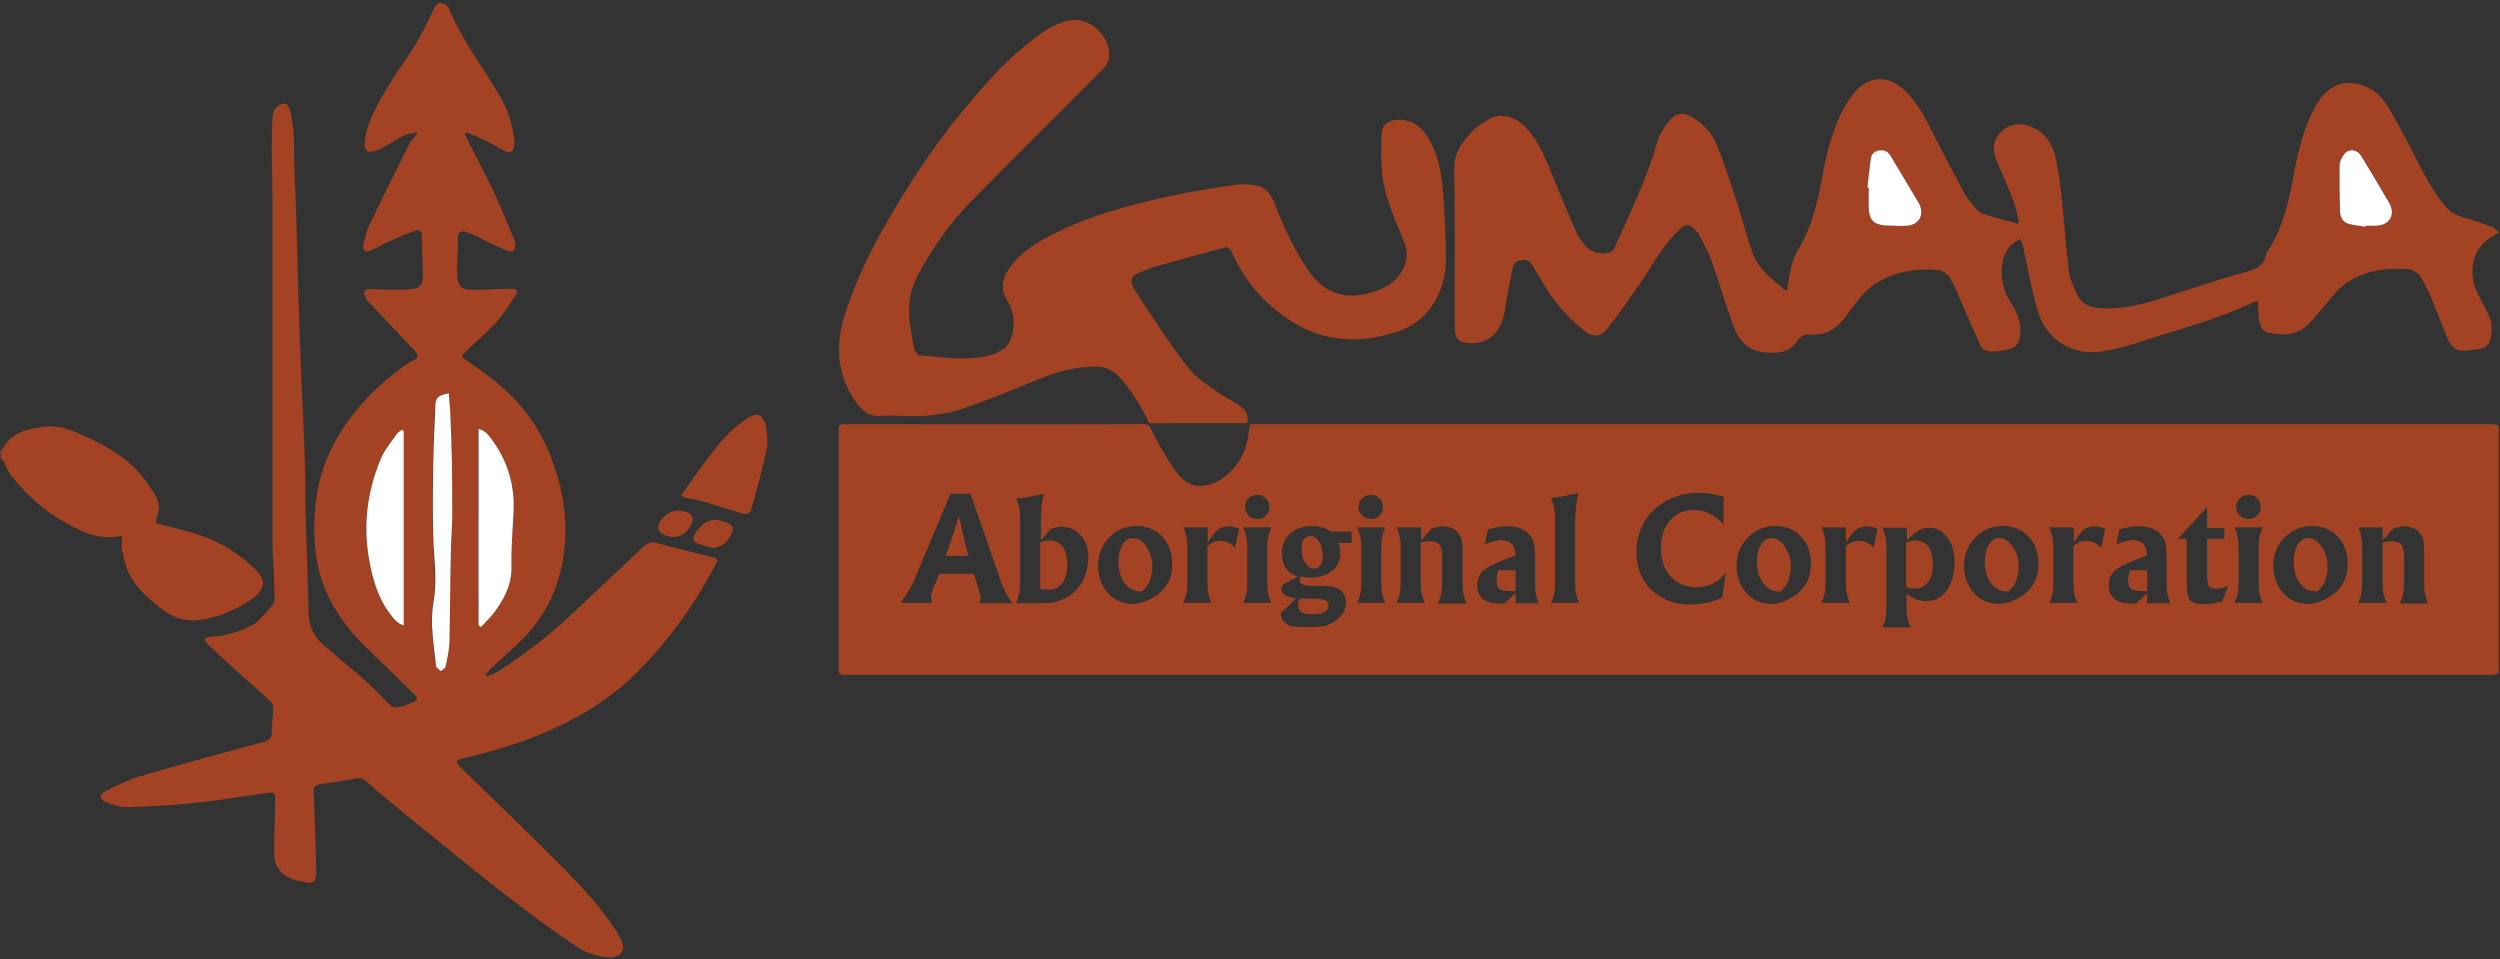 <svg xmlns:xlink="http://www.w3.org/1999/xlink" xmlns="http://www.w3.org/2000/svg" version="1.1" viewBox="0 0 722 277" height="277px" width="722px">
    <rect x="0" y="0" width="722" height="277" fill="#333333" stroke="none"/>
    <title>GAClogo</title>
    <g fill-rule="evenodd" fill="none" stroke-width="1" stroke="none" id="Page-1">
        <g fill-rule="nonzero" transform="translate(0.2, 0.793)" id="GAClogo">
            <path fill="#A44324" id="Path" d="M-7.10542736e-15,129.207 C0.2,129.107 0.5,129.007 0.6,128.807 C3.2,123.807 8,123.007 12.9,122.407 C16.4,122.007 19.6,123.107 22.8,124.507 C29.3,127.307 35.5,130.607 40.2,136.007 C41.9,137.907 43.4,140.207 44.7,142.407 C45.8,144.207 46,146.207 45.2,148.307 C44.5,150.207 44.6,150.307 46.7,150.807 C50.7,151.807 54.7,152.707 58.5,154.107 C64.2,156.207 69.3,159.407 73.6,163.707 C76.6,166.707 76.5,168.907 73.2,171.707 C72.5,172.307 71.8,172.707 71,173.207 C67,175.707 62.6,177.407 58,178.207 C53.8,178.907 50.1,177.807 46.8,175.307 C42.9,172.307 39.2,169.207 37,164.707 C36,162.707 35.6,160.407 35.1,158.207 C34.8,156.907 35.1,155.507 35.1,154.007 C34,154.107 33.1,154.207 32.2,154.307 C28.1,154.607 24.5,153.207 21,151.407 C15.6,148.607 10.6,145.107 6.5,140.507 C4.3,138.107 2,135.807 1,132.507 C0.9,132.207 0.4,131.907 -7.10542736e-15,131.707 C-7.10542736e-15,130.807 -7.10542736e-15,130.007 -7.10542736e-15,129.207 Z"></path>
            <g fill="#A44324" transform="translate(242, 121.677)" id="Group">
                <path id="Path" d="M311,33.63 C310.6,33.63 310.3,33.63 309.8,33.73 C309.4,33.83 308.9,33.93 308.3,34.13 L308.3,47.03 C308.8,47.23 309.2,47.33 309.6,47.43 C310,47.53 310.4,47.53 310.7,47.53 C312.3,47.53 313.6,46.93 314.6,45.63 C315.6,44.43 316,42.63 316,40.53 C316,38.33 315.6,36.53 314.7,35.33 C313.9,34.33 312.7,33.63 311,33.63 Z"></path>
                <path id="Path" d="M335.2,32.93 C334,32.93 333,33.53 332.2,34.83 C331.4,36.13 331,37.73 331,39.73 C331,42.23 331.6,44.33 332.8,45.93 C334,47.53 335.5,48.33 337.4,48.33 L337.8,48.33 C338.7,47.63 339.5,46.63 340,45.43 C340.5,44.13 340.8,42.73 340.8,41.33 C340.8,39.03 340.2,37.03 339.1,35.43 C338,33.83 336.7,32.93 335.2,32.93 Z"></path>
                <path id="Path" d="M372.5,44.03 C372.4,44.43 372.4,44.83 372.4,45.23 C372.4,46.33 372.7,47.03 373.2,47.53 C373.7,48.03 374.7,48.23 375.9,48.23 C376.2,48.23 376.6,48.23 376.9,48.23 C377.2,48.23 377.6,48.23 377.9,48.13 L377.9,42.23 L372.9,42.23 C372.7,43.03 372.6,43.63 372.5,44.03 Z"></path>
                <path id="Path" d="M269.4,32.93 C268.2,32.93 267.2,33.53 266.4,34.83 C265.6,36.13 265.2,37.73 265.2,39.73 C265.2,42.23 265.8,44.33 267,45.93 C268.2,47.53 269.7,48.33 271.6,48.33 L272,48.33 C272.9,47.63 273.7,46.63 274.2,45.43 C274.7,44.13 275,42.73 275,41.33 C275,39.03 274.4,37.03 273.3,35.43 C272.2,33.83 270.9,32.93 269.4,32.93 Z"></path>
                <path id="Path" d="M190.1,44.03 C190,44.43 190,44.83 190,45.23 C190,46.33 190.3,47.03 190.8,47.53 C191.3,48.03 192.3,48.23 193.5,48.23 C193.8,48.23 194.2,48.23 194.5,48.23 C194.8,48.23 195.2,48.23 195.5,48.13 L195.5,42.23 L190.5,42.23 C190.3,43.03 190.1,43.63 190.1,44.03 Z"></path>
                <path id="Path" d="M132.7,52.43 C132.7,53.23 133,53.93 133.7,54.33 C134.4,54.73 135.4,54.93 136.8,54.93 C138.4,54.93 139.6,54.73 140.3,54.33 C141.1,53.93 141.5,53.23 141.5,52.43 C141.5,51.73 141.2,51.23 140.6,50.93 C140,50.63 139.1,50.43 137.7,50.43 C137.5,50.43 137,50.43 136.2,50.43 C135.5,50.43 134.8,50.43 134.3,50.43 L133.2,50.43 C133,50.83 132.8,51.23 132.7,51.53 C132.8,51.83 132.7,52.23 132.7,52.43 Z"></path>
                <path id="Path" d="M60.9,33.63 C60.5,33.63 60.2,33.63 59.7,33.73 C59.3,33.83 58.8,33.93 58.2,34.13 L58.2,47.53 C58.6,47.63 59.1,47.73 59.5,47.73 C59.9,47.73 60.3,47.83 60.7,47.83 C62.3,47.83 63.6,47.23 64.6,45.93 C65.6,44.63 66,42.83 66,40.63 C66,38.33 65.6,36.63 64.7,35.43 C63.8,34.23 62.6,33.63 60.9,33.63 Z"></path>
                <path id="Shape" d="M476.7,0.03 C358.1,0.03 239.5,0.03 121,0.03 C120.3,0.03 119.6,0.03 118.8,0.03 C118.7,0.73 118.6,1.13 118.5,1.53 C118.5,1.83 118.4,2.13 118.4,2.43 C117.8,8.13 115.2,12.73 110.5,15.93 C109,16.93 107.1,17.63 105.3,17.83 C101.7,18.23 99.1,16.13 97.2,13.43 C94.8,9.93 92.7,6.33 90.7,2.53 C89.5,-0.07 89.6,-0.07 86.5,0.03 C58.5,0.13 30.4,0.03 2.4,0.03 C5.68434189e-14,0.03 5.68434189e-14,0.03 5.68434189e-14,2.43 C5.68434189e-14,24.93 5.68434189e-14,47.43 5.68434189e-14,69.93 C5.68434189e-14,72.43 5.68434189e-14,72.43 2.5,72.43 C160.6,72.43 318.7,72.43 476.9,72.43 C479.4,72.43 479.4,72.43 479.4,69.93 C479.4,47.53 479.4,25.23 479.4,2.83 C479.5,0.03 479.5,0.03 476.7,0.03 Z M40.7,51.63 C40.8,51.33 40.8,51.13 40.9,50.83 C40.9,50.53 41,50.33 41,50.13 C41,49.93 41,49.63 40.9,49.33 C40.8,49.03 40.7,48.53 40.5,47.93 L39,43.23 L29.1,43.23 L27.4,47.23 C27.2,47.73 27,48.23 26.9,48.73 C26.8,49.23 26.7,49.63 26.7,49.93 C26.7,50.23 26.7,50.53 26.8,50.83 C26.8,51.13 26.9,51.43 27,51.63 L17.9,51.63 C18.8,50.43 19.6,49.13 20.3,48.03 C21,46.93 21.6,45.73 22,44.63 L32.3,20.13 L38.1,20.13 L46.5,44.43 C46.5,44.53 46.5,44.63 46.6,44.73 C47.7,48.03 49,50.33 50.3,51.73 L40.7,51.73 L40.7,51.63 Z M68.4,48.13 C66,50.53 62.9,51.73 59,51.73 L51.2,51.73 C51.6,50.93 51.9,50.03 52.1,49.13 C52.3,48.23 52.4,47.23 52.4,46.23 L52.4,27.03 C52.4,25.93 52.3,24.93 52.1,24.03 C51.9,23.13 51.6,22.23 51.2,21.53 C52.6,21.43 54,21.23 55.3,20.93 C56.6,20.63 58,20.43 59.3,20.13 C59,21.23 58.7,22.53 58.6,23.93 C58.5,25.33 58.4,26.83 58.4,28.43 L58.4,33.53 C59,32.93 59.7,32.13 60.7,30.93 C60.9,30.63 61.1,30.43 61.3,30.33 C61.8,30.13 62.2,29.93 62.7,29.83 C63.2,29.73 63.7,29.63 64.2,29.63 C66.5,29.63 68.4,30.43 69.9,32.13 C71.4,33.73 72.1,35.93 72.1,38.63 C72,42.53 70.8,45.73 68.4,48.13 Z M95.4,45.33 C94.7,46.83 93.6,48.13 92.2,49.23 C90.9,50.13 89.6,50.83 88.5,51.23 C87.3,51.63 86.2,51.93 85.1,51.93 C82.2,51.93 79.7,50.93 77.8,48.83 C75.9,46.73 74.9,44.03 74.9,40.73 C74.9,39.03 75.3,37.33 76,35.83 C76.7,34.33 77.8,32.93 79.1,31.83 C80.1,31.03 81.2,30.43 82.3,30.03 C83.5,29.63 84.7,29.43 85.9,29.43 C89,29.43 91.5,30.43 93.4,32.43 C95.3,34.43 96.3,37.03 96.3,40.23 C96.4,42.13 96.1,43.83 95.4,45.33 Z M404.7,21.43 C405.4,20.73 406.2,20.43 407.2,20.43 C408.2,20.43 409,20.73 409.7,21.43 C410.4,22.13 410.7,22.93 410.7,23.93 C410.7,24.93 410.4,25.73 409.7,26.43 C409,27.13 408.2,27.43 407.2,27.43 C406.2,27.43 405.4,27.13 404.7,26.43 C404,25.73 403.6,24.93 403.6,23.93 C403.6,22.93 404,22.03 404.7,21.43 Z M151.2,21.43 C151.9,20.73 152.7,20.43 153.7,20.43 C154.7,20.43 155.5,20.73 156.2,21.43 C156.9,22.13 157.2,22.93 157.2,23.93 C157.2,24.93 156.9,25.73 156.2,26.43 C155.5,27.13 154.7,27.43 153.7,27.43 C152.7,27.43 151.9,27.13 151.2,26.43 C150.5,25.73 150.1,24.93 150.1,23.93 C150.2,22.93 150.5,22.03 151.2,21.43 Z M118.4,21.43 C119.1,20.73 119.9,20.43 120.9,20.43 C121.9,20.43 122.7,20.73 123.4,21.43 C124.1,22.13 124.4,22.93 124.4,23.93 C124.4,24.93 124.1,25.73 123.4,26.43 C122.7,27.13 121.9,27.43 120.9,27.43 C119.9,27.43 119.1,27.13 118.4,26.43 C117.7,25.73 117.4,24.93 117.4,23.93 C117.4,22.93 117.7,22.03 118.4,21.43 Z M114.5,35.73 C113.9,35.03 113.2,34.53 112.5,34.23 C111.8,33.93 111,33.73 110.2,33.73 C109.5,33.73 108.8,33.83 108.2,34.13 C107.6,34.43 107,34.83 106.5,35.33 L106.5,46.13 C106.5,47.23 106.6,48.23 106.8,49.13 C107,50.03 107.3,50.93 107.7,51.63 L99.5,51.63 C99.9,50.83 100.2,50.03 100.4,49.13 C100.6,48.23 100.7,47.23 100.7,46.13 L100.7,35.23 C100.7,34.23 100.6,33.23 100.4,32.33 C100.2,31.43 99.9,30.53 99.5,29.83 L106.6,29.83 L106.6,34.23 C107.7,32.33 108.8,31.13 109.6,30.43 C110.5,29.83 111.6,29.53 112.9,29.53 C113.3,29.53 113.8,29.63 114.2,29.73 C114.7,29.83 115.2,30.03 115.7,30.23 L114.5,35.73 Z M124.1,49.13 C124.3,50.03 124.6,50.93 125,51.63 L116.8,51.63 C117.2,50.83 117.5,50.03 117.7,49.13 C117.9,48.23 118,47.23 118,46.13 L118,35.23 C118,34.23 117.9,33.23 117.7,32.33 C117.5,31.43 117.2,30.53 116.8,29.83 L125,29.83 C124.6,30.63 124.3,31.43 124.1,32.33 C123.9,33.23 123.8,34.23 123.8,35.23 L123.8,46.13 C123.9,47.23 123.9,48.23 124.1,49.13 Z M148.2,34.33 L144.4,34.33 C144.6,34.93 144.7,35.53 144.8,36.03 C144.9,36.53 144.9,37.03 144.9,37.43 C144.9,39.53 144.1,41.13 142.5,42.43 C140.9,43.73 138.9,44.33 136.3,44.33 C135.9,44.33 135.5,44.33 135,44.23 C134.6,44.23 134.1,44.13 133.6,44.03 C133.4,44.23 133.2,44.53 133.2,44.63 C133.1,44.83 133.1,45.03 133.1,45.23 C133.1,45.73 133.4,46.13 134,46.33 C134.6,46.53 135.6,46.73 136.8,46.73 C137.2,46.73 137.7,46.73 138.4,46.73 C139.1,46.73 139.6,46.73 139.9,46.73 C142.2,46.73 143.9,47.13 144.9,47.93 C145.9,48.73 146.5,49.93 146.5,51.63 C146.5,52.63 146.2,53.53 145.7,54.43 C145.2,55.33 144.4,56.13 143.4,56.83 C142.5,57.53 141.6,57.93 140.6,58.23 C139.6,58.53 138.1,58.63 136,58.63 C134.6,58.63 133.5,58.63 132.6,58.53 C131.7,58.53 131,58.43 130.5,58.33 C129.6,57.93 128.9,57.43 128.4,56.83 C127.9,56.23 127.7,55.63 127.7,54.83 L127.7,54.53 C128.5,53.83 129.3,53.13 130,52.43 C130.7,51.73 131.4,51.03 132.1,50.33 C130.6,50.13 129.6,49.83 128.9,49.33 C128.2,48.83 127.8,48.23 127.8,47.43 C127.8,46.73 128.6,46.03 130.1,45.33 C131.1,44.83 132,44.43 132.6,44.03 C131.1,43.63 130,42.83 129.2,41.63 C128.4,40.43 128,39.03 128,37.33 C128,34.93 128.8,33.03 130.4,31.63 C132,30.23 134.1,29.43 136.8,29.43 C137.8,29.43 138.7,29.53 139.6,29.83 C140.5,30.13 141.3,30.43 142.1,31.03 L148.1,31.03 L148.2,34.33 Z M157,49.13 C157.2,50.03 157.5,50.93 157.9,51.63 L149.7,51.63 C150.1,50.83 150.4,50.03 150.6,49.13 C150.8,48.23 150.9,47.23 150.9,46.13 L150.9,35.23 C150.9,34.23 150.8,33.23 150.6,32.33 C150.4,31.43 150.1,30.53 149.7,29.83 L157.9,29.83 C157.5,30.63 157.2,31.43 157,32.33 C156.8,33.23 156.7,34.23 156.7,35.23 L156.7,46.13 C156.7,47.23 156.8,48.23 157,49.13 Z M173.1,51.63 C173.5,50.83 173.8,50.03 174,49.13 C174.2,48.23 174.3,47.23 174.3,46.13 L174.3,38.03 C174.3,36.53 174,35.53 173.5,34.83 C172.9,34.13 172,33.83 170.8,33.83 C170.4,33.83 169.9,33.83 169.5,33.93 C169,34.03 168.6,34.13 168.1,34.23 L168.1,46.13 C168.1,47.23 168.2,48.23 168.4,49.13 C168.6,50.03 168.9,50.93 169.3,51.63 L161.1,51.63 C161.5,50.83 161.8,50.03 162,49.13 C162.2,48.23 162.3,47.23 162.3,46.13 L162.3,35.23 C162.3,34.23 162.2,33.23 162,32.33 C161.8,31.43 161.5,30.53 161.1,29.83 L168.2,29.83 L168.2,33.63 C168.7,33.13 169.2,32.53 169.7,31.93 C170.2,31.33 170.7,30.83 171.2,30.23 C171.7,30.03 172.3,29.83 172.8,29.73 C173.4,29.63 173.9,29.53 174.5,29.53 C175.4,29.53 176.2,29.73 177,30.03 C177.8,30.33 178.5,30.83 178.9,31.43 C179.4,31.93 179.7,32.63 179.9,33.33 C180.1,34.03 180.2,35.13 180.2,36.73 L180.2,46.33 C180.2,47.43 180.3,48.43 180.5,49.33 C180.7,50.23 181,51.13 181.4,51.83 L173.1,51.83 L173.1,51.63 Z M195.5,51.63 L195.5,48.83 L192.3,51.83 C192.1,51.83 192,51.83 191.8,51.83 C191.6,51.83 191.4,51.83 191,51.83 C188.8,51.83 187.2,51.43 186.1,50.53 C185,49.63 184.4,48.33 184.4,46.53 C184.4,44.73 185.1,43.23 186.4,42.13 C187.7,41.03 190.8,39.63 195.4,38.03 L195.4,37.73 C195.4,36.43 195.1,35.33 194.4,34.63 C193.7,33.93 192.7,33.53 191.4,33.53 C190.7,33.53 190,33.63 189.2,33.83 C188.4,34.03 187.6,34.33 186.6,34.73 L187.5,30.43 C188.6,30.13 189.7,29.83 190.6,29.73 C191.5,29.53 192.4,29.53 193.2,29.53 C194.9,29.53 196.4,29.83 197.6,30.43 C198.8,31.03 199.7,32.03 200.4,33.23 C200.6,33.63 200.8,34.33 200.9,35.13 C201,35.93 201.1,37.13 201.1,38.83 L201.1,46.23 C201.1,47.33 201.2,48.33 201.4,49.23 C201.6,50.13 201.9,50.93 202.2,51.73 L195.5,51.73 L195.5,51.63 Z M205.7,51.63 C206.1,50.83 206.4,50.03 206.6,49.13 C206.8,48.23 206.9,47.23 206.9,46.13 L206.9,26.93 C206.9,25.83 206.8,24.93 206.6,23.93 C206.4,23.03 206.1,22.13 205.7,21.33 C207.1,21.23 208.5,21.03 209.8,20.73 C211.1,20.43 212.4,20.23 213.7,19.93 C213.4,21.13 213.1,22.43 213,23.83 C212.9,25.23 212.7,26.73 212.7,28.33 L212.7,46.13 C212.7,47.23 212.8,48.23 213,49.13 C213.2,50.03 213.5,50.93 213.9,51.63 L205.7,51.63 Z M255.2,50.13 C253.7,50.83 252.2,51.33 250.6,51.63 C249,51.93 247.4,52.13 245.7,52.13 C243.8,52.13 242.1,51.83 240.5,51.33 C238.9,50.83 237.4,50.03 236.1,49.03 C234.2,47.53 232.7,45.83 231.8,43.83 C230.9,41.83 230.4,39.53 230.4,37.03 C230.4,34.43 230.9,31.93 231.9,29.73 C232.9,27.53 234.4,25.63 236.3,24.03 C238,22.63 239.9,21.63 241.9,20.93 C243.9,20.23 246.1,19.83 248.3,19.83 C249.4,19.83 250.6,19.93 251.8,20.13 C253,20.33 254.3,20.63 255.6,21.03 L255.6,28.93 C254.2,27.53 252.8,26.53 251.4,25.83 C250,25.13 248.5,24.83 247,24.83 C244.1,24.83 241.8,25.83 240.1,27.83 C238.3,29.83 237.5,32.53 237.5,35.83 C237.5,39.23 238.4,41.93 240.3,44.03 C242.2,46.03 244.7,47.13 247.8,47.13 C249.5,47.13 251,46.83 252.4,46.13 C253.8,45.43 255,44.33 256.2,42.93 L255.2,50.13 Z M279.8,45.33 C279.1,46.83 278,48.13 276.6,49.23 C275.3,50.13 274,50.83 272.9,51.23 C271.8,51.63 270.6,51.93 269.5,51.93 C266.5,51.93 264.1,50.93 262.2,48.83 C260.3,46.73 259.3,44.03 259.3,40.73 C259.3,39.03 259.7,37.33 260.4,35.83 C261.1,34.33 262.2,32.93 263.6,31.83 C264.6,31.03 265.7,30.43 266.8,30.03 C268,29.63 269.2,29.43 270.4,29.43 C273.5,29.43 276,30.43 277.9,32.43 C279.8,34.43 280.8,37.03 280.8,40.23 C280.8,42.13 280.5,43.83 279.8,45.33 Z M298.9,35.73 C298.3,35.03 297.6,34.53 296.9,34.23 C296.2,33.93 295.4,33.73 294.6,33.73 C293.9,33.73 293.2,33.83 292.6,34.13 C292,34.43 291.4,34.83 290.9,35.33 L290.9,46.13 C290.9,47.23 291,48.23 291.2,49.13 C291.4,50.03 291.7,50.93 292.1,51.63 L283.8,51.63 C284.2,50.83 284.5,50.03 284.7,49.13 C284.9,48.23 285,47.23 285,46.13 L285,35.23 C285,34.23 284.9,33.23 284.7,32.33 C284.5,31.43 284.2,30.53 283.8,29.83 L290.9,29.83 L290.9,34.23 C292,32.33 293.1,31.13 293.9,30.43 C294.8,29.83 295.9,29.53 297.2,29.53 C297.6,29.53 298.1,29.63 298.5,29.73 C299,29.83 299.5,30.03 300,30.23 L298.9,35.73 Z M320,48.13 C318.5,50.13 316.6,51.13 314,51.13 C313.1,51.13 312.2,50.93 311.3,50.63 C310.4,50.33 309.4,49.73 308.4,49.03 L308.4,53.23 C308.4,54.33 308.5,55.23 308.7,56.23 C308.9,57.13 309.2,58.03 309.6,58.73 L301.4,58.73 C301.8,57.93 302.1,57.13 302.3,56.23 C302.5,55.33 302.6,54.33 302.6,53.23 L302.6,35.33 C302.6,34.23 302.5,33.23 302.3,32.43 C302.1,31.53 301.8,30.73 301.4,29.93 L308.5,29.93 L308.5,33.53 C309.9,32.13 311,31.23 311.9,30.73 C312.8,30.23 313.8,29.93 314.8,29.93 C317,29.93 318.8,30.83 320.2,32.73 C321.6,34.63 322.3,37.03 322.3,40.13 C322.2,43.43 321.4,46.13 320,48.13 Z M345.5,45.33 C344.8,46.83 343.7,48.13 342.3,49.23 C341,50.13 339.7,50.83 338.6,51.23 C337.5,51.63 336.3,51.93 335.2,51.93 C332.2,51.93 329.8,50.93 327.9,48.83 C326,46.73 325,44.03 325,40.73 C325,39.03 325.4,37.33 326.1,35.83 C326.8,34.33 327.9,32.93 329.3,31.83 C330.3,31.03 331.4,30.43 332.5,30.03 C333.7,29.63 334.9,29.43 336.1,29.43 C339.2,29.43 341.7,30.43 343.6,32.43 C345.5,34.43 346.5,37.03 346.5,40.23 C346.6,42.13 346.2,43.83 345.5,45.33 Z M364.6,35.73 C364,35.03 363.3,34.53 362.6,34.23 C361.9,33.93 361.1,33.73 360.3,33.73 C359.6,33.73 358.9,33.83 358.3,34.13 C357.7,34.43 357.1,34.83 356.6,35.33 L356.6,46.13 C356.6,47.23 356.7,48.23 356.9,49.13 C357.1,50.03 357.4,50.93 357.8,51.63 L349.6,51.63 C350,50.83 350.3,50.03 350.5,49.13 C350.7,48.23 350.8,47.23 350.8,46.13 L350.8,35.23 C350.8,34.23 350.7,33.23 350.5,32.33 C350.3,31.43 350,30.53 349.6,29.83 L356.7,29.83 L356.7,34.23 C357.8,32.33 358.9,31.13 359.7,30.43 C360.6,29.83 361.7,29.53 363,29.53 C363.4,29.53 363.9,29.63 364.3,29.73 C364.8,29.83 365.3,30.03 365.8,30.23 L364.6,35.73 Z M377.9,51.63 L377.9,48.83 L374.7,51.83 C374.5,51.83 374.4,51.83 374.2,51.83 C374,51.83 373.8,51.83 373.4,51.83 C371.2,51.83 369.6,51.43 368.5,50.53 C367.4,49.63 366.8,48.33 366.8,46.53 C366.8,44.73 367.5,43.23 368.8,42.13 C370.1,41.03 373.2,39.63 377.8,38.03 L377.8,37.73 C377.8,36.43 377.5,35.33 376.8,34.63 C376.1,33.93 375.1,33.53 373.8,33.53 C373.1,33.53 372.4,33.63 371.6,33.83 C370.8,34.03 370,34.33 369,34.73 L369.9,30.43 C371,30.13 372.1,29.83 373,29.73 C373.9,29.53 374.8,29.53 375.6,29.53 C377.3,29.53 378.8,29.83 380,30.43 C381.2,31.03 382.1,32.03 382.8,33.23 C383,33.63 383.2,34.33 383.3,35.13 C383.4,35.93 383.5,37.13 383.5,38.83 L383.5,46.23 C383.5,47.33 383.6,48.33 383.8,49.23 C384,50.13 384.3,50.93 384.6,51.73 L377.9,51.73 L377.9,51.63 Z M399.6,51.23 C398.6,51.43 397.7,51.63 396.7,51.83 C395.8,51.93 394.9,52.03 394,52.03 C392.2,52.03 391,51.63 390.3,50.83 C389.6,50.03 389.3,48.03 389.3,44.73 L389.3,33.13 L386.8,33.13 C388.2,31.63 389.6,30.03 391,28.53 C392.4,27.03 393.8,25.43 395.2,23.93 L395.2,30.03 L400.2,30.03 L400.2,33.13 L395.2,33.13 L395.2,43.23 C395.2,45.13 395.4,46.43 395.7,46.83 C396,47.23 396.8,47.53 398,47.53 C398.4,47.53 398.9,47.43 399.5,47.33 C400.1,47.23 400.7,47.03 401.3,46.73 L399.6,51.23 Z M410.4,49.13 C410.6,50.03 410.9,50.93 411.3,51.63 L403.1,51.63 C403.5,50.83 403.8,50.03 404,49.13 C404.2,48.23 404.3,47.23 404.3,46.13 L404.3,35.23 C404.3,34.23 404.2,33.23 404,32.33 C403.8,31.43 403.5,30.53 403.1,29.83 L411.3,29.83 C410.9,30.63 410.6,31.43 410.4,32.33 C410.2,33.23 410.1,34.23 410.1,35.23 L410.1,46.13 C410.1,47.23 410.2,48.23 410.4,49.13 Z M434.8,45.33 C434.1,46.83 433,48.13 431.6,49.23 C430.3,50.13 429,50.83 427.9,51.23 C426.8,51.63 425.6,51.93 424.5,51.93 C421.5,51.93 419.1,50.93 417.2,48.83 C415.3,46.73 414.3,44.03 414.3,40.73 C414.3,39.03 414.7,37.33 415.4,35.83 C416.1,34.33 417.2,32.93 418.6,31.83 C419.6,31.03 420.7,30.43 421.8,30.03 C423,29.63 424.2,29.43 425.4,29.43 C428.5,29.43 431,30.43 432.9,32.43 C434.8,34.43 435.8,37.03 435.8,40.23 C435.8,42.13 435.5,43.83 434.8,45.33 Z M450.9,51.63 C451.3,50.83 451.6,50.03 451.8,49.13 C452,48.23 452.1,47.23 452.1,46.13 L452.1,38.03 C452.1,36.53 451.8,35.53 451.3,34.83 C450.7,34.13 449.8,33.83 448.6,33.83 C448.2,33.83 447.7,33.83 447.3,33.93 C446.8,34.03 446.4,34.13 445.9,34.23 L445.9,46.13 C445.9,47.23 446,48.23 446.2,49.13 C446.4,50.03 446.7,50.93 447.1,51.63 L438.8,51.63 C439.2,50.83 439.5,50.03 439.7,49.13 C439.9,48.23 440,47.23 440,46.13 L440,35.23 C440,34.23 439.9,33.23 439.7,32.33 C439.5,31.43 439.2,30.53 438.8,29.83 L445.9,29.83 L445.9,33.63 C446.4,33.13 446.9,32.53 447.4,31.93 C447.9,31.33 448.4,30.83 448.9,30.23 C449.4,30.03 450,29.83 450.5,29.73 C451.1,29.63 451.6,29.53 452.2,29.53 C453.1,29.53 453.9,29.73 454.7,30.03 C455.5,30.33 456.2,30.83 456.6,31.43 C457.1,31.93 457.4,32.63 457.6,33.33 C457.8,34.03 457.9,35.13 457.9,36.73 L457.9,46.33 C457.9,47.43 458,48.43 458.2,49.33 C458.4,50.23 458.7,51.13 459.1,51.83 L450.9,51.83 L450.9,51.63 Z"></path>
                <path id="Path" d="M424.4,32.93 C423.2,32.93 422.2,33.53 421.4,34.83 C420.6,36.13 420.2,37.73 420.2,39.73 C420.2,42.23 420.8,44.33 422,45.93 C423.2,47.53 424.7,48.33 426.6,48.33 L427,48.33 C427.9,47.63 428.7,46.63 429.2,45.43 C429.7,44.13 430,42.73 430,41.33 C430,39.03 429.4,37.03 428.3,35.43 C427.2,33.83 425.9,32.93 424.4,32.93 Z"></path>
                <path id="Path" d="M34.7,26.63 C34.2,28.43 33.6,30.23 33,32.03 C32.4,33.93 31.7,35.93 30.9,38.03 L37.5,38.03 C36.9,35.93 36.4,33.93 36,32.03 C35.6,30.23 35.1,28.43 34.7,26.63 Z"></path>
                <path id="Path" d="M136.4,32.33 C135.5,32.33 134.9,32.63 134.4,33.23 C133.9,33.83 133.7,34.73 133.7,35.93 C133.7,37.53 134,38.93 134.7,40.03 C135.4,41.13 136.2,41.73 137.1,41.73 C138,41.73 138.6,41.43 139.1,40.83 C139.6,40.23 139.8,39.33 139.8,38.13 C139.8,36.53 139.5,35.13 138.8,34.03 C138.1,32.93 137.3,32.33 136.4,32.33 Z"></path>
                <path id="Path" d="M85,32.93 C83.8,32.93 82.8,33.53 82,34.83 C81.2,36.13 80.8,37.73 80.8,39.73 C80.8,42.23 81.4,44.33 82.6,45.93 C83.8,47.53 85.3,48.33 87.2,48.33 L87.6,48.33 C88.5,47.63 89.3,46.63 89.8,45.43 C90.3,44.13 90.6,42.73 90.6,41.33 C90.6,39.03 90,37.03 88.9,35.43 C87.8,33.83 86.5,32.93 85,32.93 Z"></path>
            </g>
            <path fill="#A44324" id="Shape" d="M120.2,37.407 C118.9,37.707 117.5,37.807 116.4,38.407 C114.2,39.507 112.1,40.807 110,42.007 C109.3,42.407 108.5,42.707 107.7,42.907 C105.7,43.407 104.9,42.507 105.1,40.407 C105.7,34.707 108.5,29.807 111.3,25.107 C114.1,20.307 117.5,15.907 120.3,11.207 C122.2,8.107 123.6,4.707 125.2,1.607 C125.6,0.907 126.4,-0.093 126.9,0.007 C127.8,0.207 129.1,0.807 129.4,1.507 C133,10.607 139.1,18.307 144,26.707 C146.3,30.607 147.8,34.907 148.3,39.407 C148.4,40.007 148.4,40.707 148.3,41.307 C148.1,43.007 147.1,43.507 145.6,42.807 C143.7,41.907 141.9,40.707 140,39.807 C138.2,38.907 136.3,38.207 134.5,37.407 C134.4,37.607 134.2,37.807 134.1,37.907 C134.3,38.507 134.5,39.007 134.8,39.607 C137.2,44.407 139.8,49.107 142.1,54.007 C144.3,58.607 146.2,63.407 148.2,68.207 C148.4,68.707 148.6,69.207 148.6,69.707 C148.8,71.407 147.9,72.207 146.3,71.607 C144,70.707 141.8,69.607 139.6,68.507 C138,67.807 136.5,66.907 134.8,66.307 C132.6,65.507 131.9,66.407 132,68.607 C132.1,71.407 131.8,74.207 131.8,77.007 C131.8,82.307 132.8,83.107 137.7,82.907 C140.9,82.807 144,82.607 147.2,82.607 C149.2,82.607 149.6,83.107 148.5,84.807 C146.8,87.407 145.1,90.007 143.1,92.307 C140.3,95.307 137.2,98.007 134.2,100.807 C133.2,101.707 133,102.107 134.2,103.007 C138.3,106.007 142.6,108.807 146.2,112.307 C151.8,117.507 156,123.707 158.8,130.907 C161.8,138.707 163.5,146.707 163,155.107 C162.4,165.907 158.8,175.407 151.2,183.307 C148.5,186.107 145.4,188.707 142.5,191.407 C141.6,192.207 140.8,193.107 140,194.007 C140.1,194.207 140.2,194.307 140.3,194.507 C141.2,194.207 142.2,194.007 143,193.507 C150.9,188.507 158.3,182.907 165,176.507 C169.6,172.207 174.1,167.907 178.7,163.607 C181,161.407 183.3,159.307 185.6,157.107 C186.8,155.907 188.1,155.607 189.9,156.107 C195.2,157.607 200.5,158.907 205.9,160.207 C207.2,160.507 207,161.207 206.6,162.007 C204.3,166.007 202.2,170.107 199.6,173.907 C194.7,181.307 189.2,188.107 182.8,194.307 C175.7,201.207 167.4,206.207 158.4,210.207 C150.4,213.807 142,216.207 133.5,218.207 C131.4,218.707 131.2,219.307 132.8,220.807 C142.7,230.507 152.7,240.007 162.5,249.907 C168.1,255.607 173.6,261.507 177.9,268.307 C178.3,268.907 178.7,269.607 179,270.307 C181.1,273.907 178.4,276.007 175.6,275.707 C172.7,275.407 169.5,274.607 167,273.007 C160.4,268.707 154,263.907 147.7,259.107 C141.6,254.507 135.7,249.607 129.7,244.807 C124.2,240.307 118.6,235.807 113.1,231.307 C110.6,229.207 108.1,227.107 105.6,224.907 C104.6,224.007 103.5,223.807 102.2,224.107 C99,224.707 95.8,225.207 92.6,225.607 C91,225.807 90.3,226.307 90.4,228.007 C90.7,235.007 90.9,241.907 91.1,248.907 C91.1,250.007 91.1,251.107 91,252.207 C90.9,253.707 90.2,254.407 88.6,254.107 C85.7,253.607 82.7,253.107 80.7,250.707 C79.8,249.607 79.1,248.007 79,246.707 C78.9,241.207 79.2,235.807 79.3,230.307 C79.3,228.207 79,227.907 77,228.207 C69.9,229.207 62.9,230.407 55.8,231.107 C49.6,231.807 43.3,232.107 37,232.307 C34.9,232.407 32.6,231.707 30.5,230.907 C28.4,230.107 28.4,228.707 30.3,227.707 C33.4,226.107 36.6,224.507 39.9,223.507 C51.7,220.007 63.6,216.807 75.4,213.607 C78.1,212.907 78.3,212.507 78.3,209.707 C78.3,207.707 78.7,205.807 78.7,203.807 C78.7,203.107 78.4,202.207 77.9,201.707 C74.7,198.707 71.3,195.907 68.1,192.907 C65.3,190.407 62.5,187.807 59.7,185.207 C59.3,184.807 59.1,184.307 58.8,183.807 C59.4,183.607 59.9,183.107 60.5,183.107 C65.1,182.907 69.3,181.607 73.2,179.407 C74.4,178.707 75.3,177.507 76.3,176.407 C77,175.707 77.7,174.907 78.4,174.107 C78.8,173.607 79.1,172.907 79.1,172.407 C79.1,169.407 78.9,166.307 78.8,163.307 C78.7,161.107 78.5,158.907 78.5,156.607 C78.5,124.107 78.5,91.507 78.5,59.007 C78.5,53.307 78.3,47.607 78.3,41.907 C78.3,39.007 78.3,36.007 78.5,33.107 C78.6,32.107 78.9,30.907 79.6,30.207 C80.2,29.507 81.4,29.107 82.3,29.107 C82.7,29.107 83.3,30.307 83.5,31.007 C85.2,37.207 84.6,43.607 84.9,49.907 C85.4,61.607 85.7,73.307 86,85.107 C86.2,91.707 86.4,98.307 86.7,105.007 C87.1,114.707 87.6,124.407 87.9,134.207 C88.1,138.407 87.9,142.507 88,146.707 C88.3,156.507 88.7,166.307 88.9,176.107 C89,179.607 90.1,182.607 92.7,185.007 C93.9,186.107 95.1,187.107 96.3,188.107 C99.2,190.607 102.2,193.007 105.1,195.607 C107.6,197.807 109.9,200.307 112.2,202.607 C113.3,203.807 114.7,203.507 116,203.207 C117.1,202.907 118.2,202.307 119.3,201.907 C120.4,201.507 120.4,200.807 119.7,200.007 C115.3,195.707 110.9,191.307 106.4,187.007 C97.8,178.807 91.8,169.407 90.8,157.207 C90.1,148.307 90.9,139.507 94.4,131.207 C96.6,126.007 99.6,121.407 103.2,117.107 C107.1,112.407 111.7,108.407 116.6,104.807 C117.4,104.207 118.4,103.707 119.3,103.207 C120.7,102.407 120.7,101.607 119.6,100.507 C115,95.707 110.5,90.907 106,86.107 C105.6,85.707 105.4,85.107 105.2,84.607 C104.7,83.507 105.1,82.707 106.4,82.707 C108.9,82.707 111.4,82.907 114,82.907 C115.7,82.907 117.5,82.807 119.2,82.607 C120.9,82.407 122,81.207 121.9,79.407 C121.9,75.207 121.7,71.107 121.6,66.907 C121.6,65.607 120.5,65.507 119.7,65.807 C117,66.807 114.4,67.907 111.8,69.107 C110.1,69.907 108.5,70.907 106.8,71.607 C105.2,72.207 104.4,71.407 104.8,69.707 C105.2,67.907 105.6,66.007 106.4,64.407 C110.2,56.407 114.1,48.507 118.1,40.607 C118.5,39.707 119.3,39.007 120,38.207 C120.3,37.807 120.3,37.607 120.2,37.407 Z M138,179.807 C138.2,179.907 138.4,180.107 138.6,180.207 C139.9,178.807 141.3,177.607 142.4,176.007 C145.2,172.207 147.4,168.207 147.4,163.207 C147.4,157.807 147.7,152.407 148,147.107 C148.4,139.607 146.5,132.807 142.2,126.707 C141.1,125.207 140.1,123.507 137.9,122.907 C138,142.007 138,160.907 138,179.807 Z M116.4,123.607 C116.2,123.507 116,123.507 115.8,123.407 C115.4,123.807 114.8,124.007 114.5,124.507 C112.9,126.807 111,129.007 109.9,131.507 C105.9,140.907 104.6,150.807 106.4,160.907 C107.4,166.507 109,171.907 112.4,176.507 C113.5,178.007 114.6,179.507 116.4,179.907 C116.4,161.007 116.4,142.307 116.4,123.607 Z M129.4,112.807 C126.1,113.407 125.5,114.207 125.4,116.907 C125.2,122.407 124.9,127.907 124.8,133.407 C124.7,141.007 124.6,148.607 124.9,156.207 C125.1,161.807 125.8,167.307 124.9,172.907 C123.8,179.107 125,185.207 125.6,191.307 C125.7,191.907 126.5,192.407 127,192.907 C127.5,192.407 128.2,192.007 128.4,191.507 C128.9,189.207 129.5,186.907 129.5,184.607 C129.7,176.007 129.8,167.407 129.9,158.707 C130,155.207 130.3,151.807 130.3,148.307 C130.4,142.907 130.3,137.507 130.2,132.107 C130.1,127.207 129.9,122.407 129.7,117.507 C129.7,116.007 129.5,114.407 129.4,112.807 Z"></path>
            <path fill="#A44324" id="Shape" d="M651.9,86.107 C651.2,86.307 650.7,86.407 650.3,86.607 C639.9,91.607 628.8,94.307 618,97.907 C614.3,99.107 610.6,100.107 606.8,100.707 C598.6,102.007 591,97.507 588.5,89.607 C586.7,83.707 585.6,77.507 584.3,71.507 C584.2,71.107 584.2,70.707 584,70.307 C583.8,69.607 583.6,68.907 583.3,68.207 C582.6,68.607 581.9,68.907 581.3,69.407 C576.6,72.907 577.3,81.507 580.1,85.907 C581.8,88.607 583.4,91.307 583.3,94.707 C583.2,98.507 582.2,99.707 578.5,100.407 C577.4,100.607 576.3,100.707 575.2,100.707 C573.6,100.807 572.2,100.207 571.6,98.707 C569.9,95.007 568.3,91.207 566.7,87.507 C565.5,84.807 564.5,82.107 563.1,79.607 C562.5,78.507 560.9,77.407 559.7,77.207 C553.1,76.607 546.7,77.607 541,81.407 C537.5,83.807 535.3,87.407 532.8,90.707 C530.2,94.107 527,96.207 522.6,95.807 C520.9,95.707 519.8,96.207 518.8,97.707 C516.5,101.307 512.7,101.307 509,100.907 C504.5,100.407 501.8,97.207 500.4,93.307 C498.2,87.307 496.4,81.107 494.3,75.007 C493.3,72.207 491.8,69.507 490.4,66.807 C490.2,66.307 489.7,66.007 489.4,65.607 C487.1,63.607 486.7,63.707 484.5,65.807 C479.8,70.307 476.9,76.107 473.2,81.407 C470.3,85.507 467.5,89.707 464.4,93.607 C462.1,96.507 460,96.907 457.2,94.607 C454.1,92.107 451.2,89.207 448.8,86.007 C446.4,82.907 444.5,79.407 442.4,75.907 C441.7,74.807 441,74.107 439.6,74.307 C438.2,74.507 437,74.907 436.7,76.407 C436,79.907 435.2,83.507 434.7,87.107 C434.3,89.807 433.7,92.407 432.1,94.807 C429.7,98.207 425.5,98.807 422.2,98.007 C420.8,97.707 420.3,96.507 420.1,95.307 C419.9,94.007 419.9,92.707 419.9,91.407 C419.9,76.807 420,62.307 419.8,47.707 C419.8,43.107 422.3,39.907 425.2,36.907 C426.4,35.707 427.9,34.907 429.3,33.907 C432.6,31.507 437.2,32.907 439.6,35.207 C443.4,38.707 445.4,43.207 447.3,47.807 C449.8,53.807 452.2,59.807 454.8,65.807 C455.4,67.307 456.4,68.707 457.4,69.907 C459.2,72.207 461.8,72.707 464.5,72.207 C465.1,72.107 465.7,71.407 466,70.907 C470.4,60.907 475.4,51.207 478.3,40.507 C478.9,38.207 480.4,35.907 482,34.007 C483.8,31.707 486.1,31.607 488.6,33.107 C491.8,35.007 494.2,37.707 495.6,41.007 C497.8,46.307 499.5,51.807 501.3,57.207 C503,62.507 504.3,67.907 506.3,73.107 C508,77.307 511.8,80.007 515.2,82.907 C515.4,83.007 515.6,83.007 515.9,83.007 C516.3,80.807 516.5,78.607 517.1,76.407 C517.5,74.807 518,73.107 518.9,71.707 C522.7,65.407 524.6,58.407 525.9,51.207 C527.2,43.807 528.9,36.507 532.6,29.907 C533.8,27.807 535.3,25.707 537.1,24.207 C541.2,20.907 545.8,21.507 549.8,25.207 C552.8,28.107 554.9,31.507 556.8,35.207 C560.1,41.807 563.5,48.307 567,54.807 C567.8,56.307 569,57.707 570.1,59.007 C570.7,59.707 571.5,60.607 572.4,60.907 C575.7,62.007 579.2,62.907 582.5,63.807 C582.6,63.607 582.8,63.507 582.9,63.307 C582.4,61.307 582,59.207 581.3,57.307 C579.9,53.607 578.3,49.907 576.7,46.307 C575,42.407 575.3,39.507 578,37.007 C580.3,34.807 584,34.507 587.3,36.207 C590.6,37.807 592.4,40.807 593.3,44.107 C594.2,47.807 594.7,51.607 595.1,55.307 C595.9,62.707 596.4,70.207 597.3,77.707 C597.6,79.907 598.7,82.007 599.6,84.107 C600.8,86.907 603.3,88.007 606.1,88.207 C612,88.607 617.6,87.407 623.2,85.607 C631.3,83.107 639.3,80.207 647.5,78.007 C650.9,77.107 653.7,76.307 654.3,72.407 C659.2,65.207 660.9,57.007 662.4,48.707 C663.6,42.207 665.3,35.907 668.4,30.107 C671.3,24.707 675.5,22.207 681,23.507 C684.8,24.407 687.6,26.907 689.5,30.107 C692.1,34.407 694.4,38.907 696.7,43.307 C699.5,48.707 702.1,54.207 706.1,58.907 C708,61.107 710.3,61.807 712.9,62.507 C715.2,63.107 717.5,64.007 719.8,64.907 C720.4,65.107 720.9,65.807 721.5,66.307 C720.8,66.807 720.2,67.207 719.6,67.507 C713.2,70.907 712.8,78.707 715.1,83.407 C716.1,85.507 717.2,87.607 718.3,89.707 C719.5,91.907 719.5,94.207 719.2,96.507 C718.9,98.407 717.8,99.707 715.8,100.007 C714.5,100.207 713.1,100.407 711.8,100.507 C709.4,100.807 707.8,99.507 706.9,97.507 C705.2,93.607 703.8,89.607 702.1,85.607 C701.1,83.307 700.1,81.007 698.7,78.907 C698,77.907 696.4,77.007 695.1,76.907 C688.3,76.507 681.7,77.407 676.2,81.907 C673.9,83.807 672.2,86.407 670.1,88.707 C668.5,90.507 667.1,92.507 665.2,93.907 C661.9,96.407 657.9,95.907 654.2,95.107 C653.5,94.907 652.6,93.507 652.5,92.607 C651.9,90.607 652,88.507 651.9,86.107 Z M539.1,53.407 C539.2,53.407 539.4,53.407 539.5,53.407 C539.5,55.407 539.4,57.407 539.5,59.407 C539.6,62.507 541,64.007 544.1,64.307 C546.2,64.507 548.3,64.507 550.4,64.407 C554.2,64.207 555.8,60.907 553.8,57.607 C551.1,53.207 548.5,48.807 545.9,44.407 C545.2,43.107 544.2,42.507 542.8,42.607 C541.3,42.707 540.3,43.507 540.1,44.907 C539.7,47.707 539.4,50.607 539.1,53.407 Z M683,64.707 C683,64.607 683,64.507 683,64.407 C684,64.407 685,64.407 686,64.407 C690.1,64.307 691.9,61.107 689.8,57.607 C687.2,53.107 684.4,48.707 681.8,44.207 C680.7,42.407 678.6,41.907 677.1,43.507 C676.3,44.407 675.6,45.707 675.6,46.907 C675.5,51.407 675.6,55.907 675.7,60.407 C675.7,62.207 676.6,63.507 678.4,63.907 C679.9,64.207 681.5,64.407 683,64.707 Z"></path>
            <path fill="#A44324" id="Path" d="M360,121.407 C353.3,121.407 346.6,121.407 339.9,121.407 C337.6,121.407 334.4,121.507 332,121.407 C331.4,121.407 331.4,120.907 331.2,120.407 C329,115.907 326.3,111.607 322.9,107.907 C321.2,106.107 319.2,105.207 316.7,105.107 C310.4,104.907 304.6,106.707 298.8,109.107 C292,111.907 285.2,114.707 278.2,117.107 C272.5,119.107 266.4,119.607 260.3,119.307 C258.4,119.207 256.4,119.107 254.5,119.307 C251,119.707 248.8,117.907 247,115.307 C241.6,107.707 241,99.307 243.6,90.707 C246.7,80.607 251.3,71.307 256.6,62.207 C262,52.907 267.9,43.907 274.5,35.407 C277.8,31.107 281.4,27.007 285,22.907 C289.7,17.607 294.9,12.807 300.7,8.707 C302.9,7.107 305.5,5.907 308.1,5.207 C314.1,3.707 320.4,9.207 320.1,15.407 C320,17.707 318.3,19.207 316.9,20.607 C304.7,32.907 292.4,45.007 280.3,57.307 C274.2,63.507 269.3,70.607 265.1,78.207 C262.4,83.107 261.8,88.107 262.7,93.507 C263.1,95.607 263.3,97.807 263.8,99.907 C264,100.607 264.7,101.707 265.2,101.807 C271.6,102.307 278.1,103.407 284.5,102.107 C287.9,101.407 291,100.007 292,96.307 C293,92.707 292.7,89.207 290.7,86.007 C288.8,83.107 289.1,80.207 290.8,77.407 C293.5,73.107 297.5,70.307 301.9,67.907 C312.9,61.907 324.8,58.707 336.9,56.007 C343.3,54.607 349.8,53.607 356.3,52.607 C358.4,52.307 360.7,52.407 362.8,52.807 C365.7,53.307 367,55.707 368,58.207 C370.6,64.907 373.6,71.407 377.7,77.407 C382,83.707 388.1,85.907 395.4,83.807 C399,82.807 402.2,81.307 404.3,78.107 C406.3,75.107 406.6,72.107 405.2,68.807 C402.7,62.607 399.8,56.407 399,49.607 C398.6,45.707 398.6,41.707 398.8,37.707 C398.9,35.007 401.3,33.607 404.5,33.807 C407.3,34.007 409.6,35.307 411.3,37.607 C414.7,42.307 415.9,47.707 416.4,53.307 C417,59.907 417.3,66.607 417.4,73.307 C417.5,77.507 416.6,81.707 414.6,85.507 C412.1,90.107 408.3,93.407 403.3,95.007 C396.3,97.307 389.2,98.007 382,96.107 C376.3,94.607 371.4,91.507 367,87.707 C361.8,83.207 358,77.707 355.3,71.507 C355.1,71.107 354.2,70.507 353.8,70.607 C347.1,72.407 340.5,74.207 333.8,76.107 C332.2,76.507 330.7,77.207 329.2,77.807 C326.3,78.907 325.9,80.307 327.5,82.907 C329.5,86.007 331.5,89.107 333.5,92.107 C336.7,96.707 339.7,101.407 343.3,105.807 C345.2,108.207 348,110.007 350.5,111.807 C352.7,113.407 355,114.707 357.4,116.007 C359.2,117.407 360.6,118.707 360,121.407 Z"></path>
            <path fill="#A44324" id="Path" d="M196.4,142.407 C199,138.807 201.3,135.407 203.8,132.107 C205.7,129.607 207.6,127.107 209.8,124.807 C211.6,122.907 213.7,121.307 215.9,119.807 C216.8,119.207 218.6,118.707 219.2,119.207 C220.2,119.907 220.9,121.407 221.1,122.707 C221.4,124.907 221.6,127.307 221.1,129.507 C219.9,135.107 218.3,140.707 216.8,146.207 C216.3,147.907 214.9,147.807 213.5,147.307 C209.7,146.107 205.9,145.007 202.1,143.807 C201,143.507 199.9,143.407 198.8,143.107 C198,143.107 197.4,142.807 196.4,142.407 Z"></path>
            <path fill="#A44324" id="Path" d="M205.5,157.507 C204.1,157.107 202.7,156.707 201.4,156.207 C199.9,155.707 199.7,154.707 200.5,153.407 C203,149.407 205.7,148.507 209.9,150.207 C211.5,150.907 211.8,151.707 211.1,153.207 C210,155.907 208,157.307 205.5,157.507 Z"></path>
            <path fill="#A44324" id="Path" d="M195.8,146.607 C196.5,146.707 197.3,146.807 198,147.107 C199.9,147.807 200.3,148.907 199.4,150.707 C197.8,153.907 195.1,155.007 191.9,153.807 C189.8,153.007 189.3,151.307 190.6,149.507 C192.1,147.607 193.6,146.707 195.8,146.607 Z"></path>
            <path fill="#FFFFFF" id="Path" d="M138,179.807 C138,160.907 138,142.007 138,123.007 C140.1,123.607 141.2,125.207 142.3,126.807 C146.6,132.907 148.5,139.707 148.1,147.207 C147.8,152.607 147.4,158.007 147.5,163.307 C147.5,168.307 145.3,172.307 142.5,176.107 C141.4,177.607 139.9,178.907 138.7,180.307 C138.4,180.007 138.2,179.907 138,179.807 Z"></path>
            <path fill="#FFFFFF" id="Path" d="M116.4,123.607 C116.4,142.307 116.4,161.007 116.4,179.807 C114.6,179.407 113.5,177.907 112.4,176.407 C108.9,171.807 107.4,166.407 106.4,160.807 C104.6,150.707 105.9,140.807 109.9,131.407 C111,128.907 112.9,126.707 114.5,124.407 C114.8,124.007 115.4,123.707 115.8,123.307 C115.9,123.507 116.2,123.607 116.4,123.607 Z"></path>
            <path fill="#FFFFFF" id="Path" d="M129.4,112.807 C129.5,114.507 129.7,116.007 129.8,117.607 C130,122.507 130.2,127.307 130.3,132.207 C130.4,137.607 130.4,143.007 130.4,148.407 C130.4,151.907 130,155.307 130,158.807 C129.8,167.407 129.8,176.007 129.6,184.707 C129.5,187.007 129,189.307 128.5,191.607 C128.4,192.207 127.6,192.607 127.1,193.007 C126.6,192.507 125.7,192.007 125.7,191.407 C125.1,185.307 123.9,179.207 125,173.007 C126,167.407 125.3,161.907 125,156.307 C124.7,148.707 124.8,141.107 124.9,133.507 C125,128.007 125.3,122.507 125.5,117.007 C125.5,114.207 126.1,113.407 129.4,112.807 Z"></path>
            <path fill="#FFFFFF" id="Path" d="M539.1,53.407 C539.4,50.607 539.7,47.707 540.1,44.907 C540.3,43.507 541.4,42.707 542.8,42.607 C544.3,42.507 545.2,43.107 545.9,44.407 C548.5,48.807 551.2,53.207 553.8,57.607 C555.8,60.907 554.2,64.207 550.4,64.407 C548.3,64.507 546.2,64.407 544.1,64.307 C540.9,64.007 539.6,62.607 539.5,59.407 C539.4,57.407 539.5,55.407 539.5,53.407 C539.4,53.407 539.3,53.407 539.1,53.407 Z"></path>
            <path fill="#FFFFFF" id="Path" d="M683,64.707 C681.4,64.407 679.9,64.307 678.3,63.907 C676.6,63.507 675.7,62.207 675.6,60.407 C675.5,55.907 675.4,51.407 675.5,46.907 C675.5,45.807 676.2,44.407 677,43.507 C678.4,42.007 680.6,42.407 681.7,44.207 C684.4,48.707 687.1,53.107 689.7,57.607 C691.8,61.107 690,64.307 685.9,64.407 C684.9,64.407 683.9,64.407 682.9,64.407 C683,64.507 683,64.607 683,64.707 Z"></path>
        </g>
    </g>
</svg>